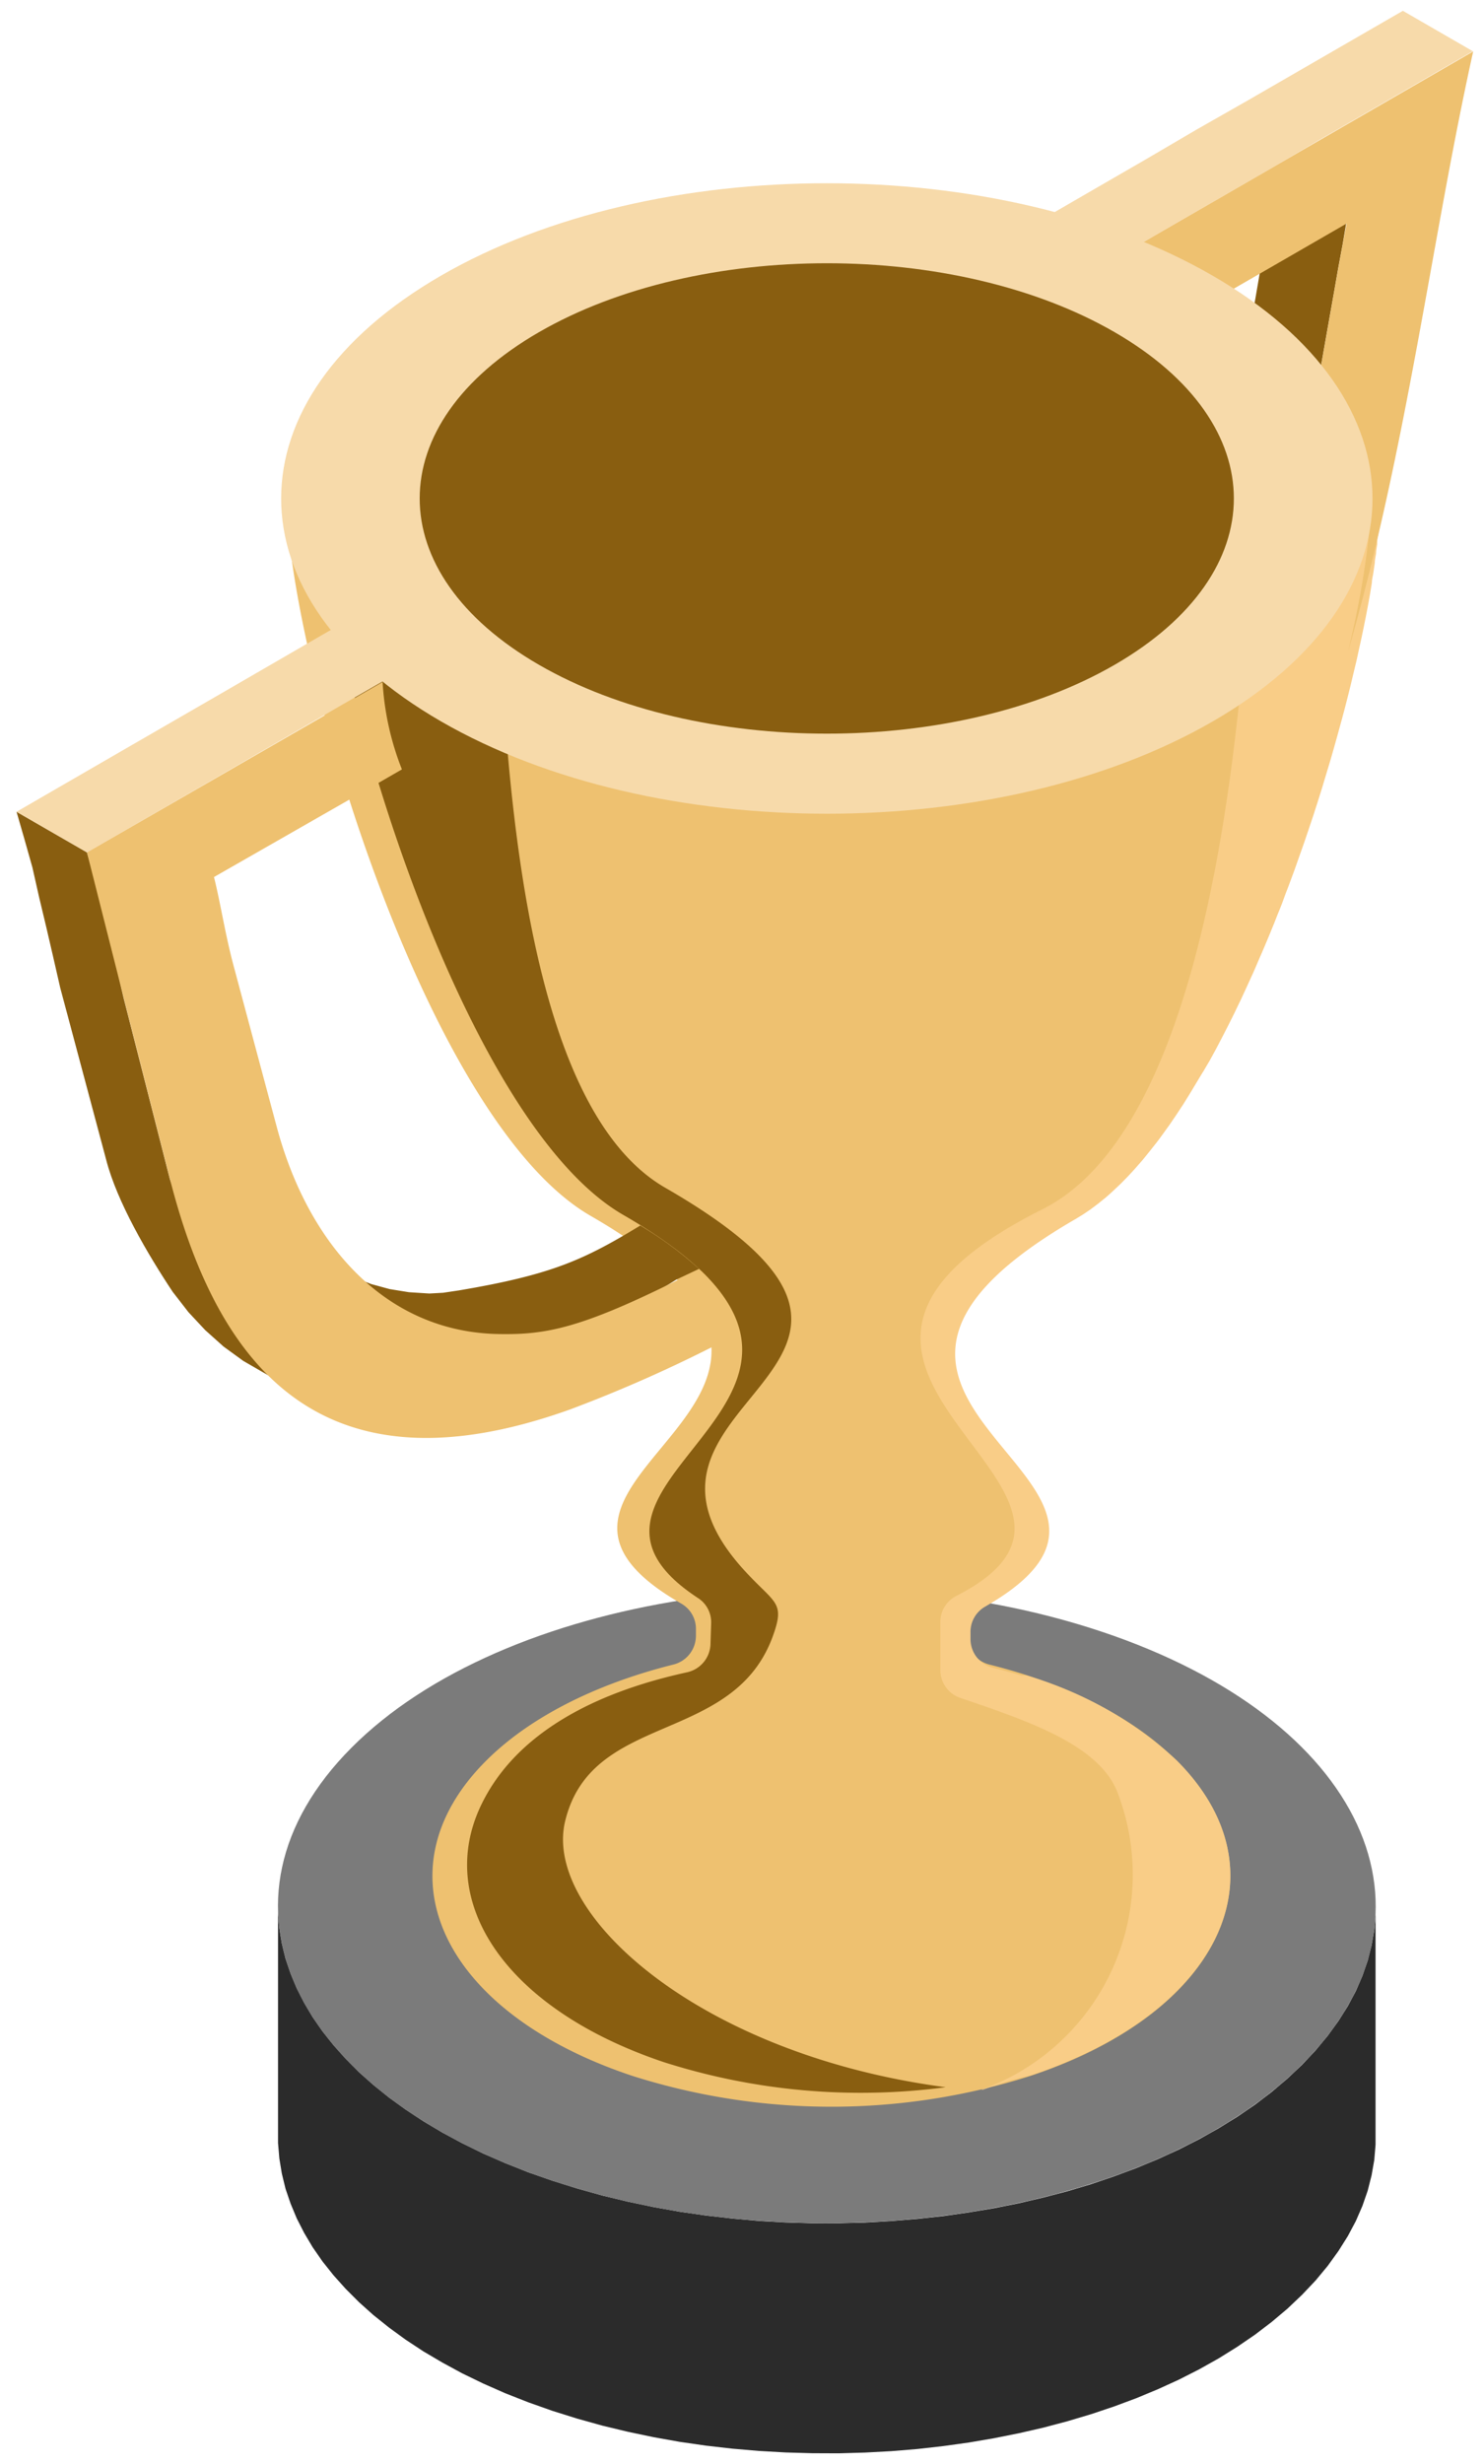 <svg id="Layer_1" data-name="Layer 1" xmlns="http://www.w3.org/2000/svg" viewBox="0 0 137.39 227.97"><defs><style>.cls-1{fill:#895e10;}.cls-1,.cls-2,.cls-3,.cls-4,.cls-5,.cls-6{fill-rule:evenodd;}.cls-2{fill:#2b2b2b;}.cls-3{fill:#7b7b7b;}.cls-4{fill:#eec170;}.cls-5{fill:#f9cd87;}.cls-6{fill:#f7daaa;}</style></defs><path class="cls-1" d="M124.63,20.66l-6.52-3.76-.38,2L117.35,21,117,23.19l-.4,2.25-.4,2.32-.06.31a32.1,32.1,0,0,1,6.16,5.77l.41-2.32.41-2.32.4-2.25.38-2.18.39-2.09Z"/><polygon class="cls-2" points="127.35 177.14 127.35 198.42 127.23 199.84 126.98 201.26 126.62 202.68 126.13 204.09 125.52 205.49 124.78 206.88 123.91 208.26 122.92 209.63 121.8 210.98 120.55 212.3 119.19 213.59 117.73 214.82 116.18 216 114.54 217.12 112.82 218.19 111.02 219.2 109.15 220.15 107.2 221.04 105.2 221.87 103.13 222.64 101.01 223.35 98.83 224 96.61 224.59 94.34 225.11 92.04 225.57 89.7 225.97 87.33 226.3 84.94 226.57 82.52 226.77 80.08 226.9 77.64 226.97 75.18 226.96 72.73 226.89 70.27 226.75 67.81 226.54 65.37 226.26 62.94 225.91 60.53 225.48 58.14 224.98 55.77 224.41 53.44 223.76 51.14 223.04 48.91 222.25 46.77 221.41 44.73 220.51 42.79 219.57 40.95 218.57 39.2 217.54 37.56 216.46 36.01 215.33 34.57 214.18 33.23 212.98 32.01 211.76 30.88 210.5 29.86 209.22 28.95 207.91 28.16 206.58 27.47 205.23 26.9 203.86 26.43 202.48 26.09 201.08 25.86 199.68 25.74 198.26 25.74 176.98 25.86 178.39 26.09 179.79 26.43 181.19 26.9 182.57 27.47 183.94 28.16 185.29 28.95 186.62 29.86 187.93 30.88 189.21 32.01 190.47 33.23 191.7 34.57 192.89 36.01 194.05 37.56 195.17 39.2 196.25 40.95 197.29 42.79 198.28 44.73 199.23 46.77 200.12 48.91 200.97 51.14 201.75 53.44 202.47 55.77 203.12 58.14 203.69 60.53 204.19 62.94 204.62 65.37 204.97 67.81 205.25 70.27 205.47 72.73 205.61 75.18 205.68 77.64 205.68 80.08 205.62 82.52 205.48 84.94 205.28 87.33 205.02 89.7 204.68 92.04 204.29 94.34 203.83 96.61 203.3 98.83 202.72 101.01 202.07 103.13 201.35 105.2 200.58 107.2 199.75 109.15 198.86 111.02 197.91 112.82 196.9 114.54 195.84 116.18 194.72 117.73 193.54 119.19 192.3 120.55 191.02 121.8 189.69 122.92 188.34 123.91 186.98 124.78 185.6 125.52 184.21 126.13 182.8 126.62 181.39 126.98 179.97 127.23 178.56 127.35 177.14"/><path class="cls-3" d="M51.14,201.75c-24.3-8.1-32.62-26-18.59-40.07s45.1-18.84,69.4-10.74S134.58,177,120.55,191,75.45,209.85,51.14,201.75Z"/><path class="cls-4" d="M77,17.56c-12.9,0-25.79,2.84-35.64,8.53C33.56,30.58,26,38,26.59,47.65c.88,15.38,13.12,56.19,28.08,64.83,30,17.29-12.07,24.06,8.29,35.81l.08.05a2.68,2.68,0,0,1,1.39,2.4v.6A2.75,2.75,0,0,1,62.33,154c-7,1.75-13.21,4.78-17.34,8.91-10.2,10.2-4.15,23.24,13.52,29.13a60.94,60.94,0,0,0,36.93,0c17.66-5.89,23.71-18.93,13.51-29.13-4.13-4.13-10.29-7.16-17.34-8.91a2.75,2.75,0,0,1-2.09-2.66v-.6a2.68,2.68,0,0,1,1.39-2.4l.08-.05c20.36-11.75-21.66-18.52,8.29-35.81,15-8.64,27.2-49.45,28.08-64.83.56-9.66-7-17.07-14.74-21.56C102.76,20.4,89.87,17.56,77,17.56Z"/><path class="cls-5" d="M90.84,193.34l.08,0,.07,0A32.13,32.13,0,0,1,95.43,192c17.67-5.89,23.72-18.93,13.52-29.13A34.79,34.79,0,0,0,95,155h0l0,0-.06,0h-.11l0,0,0,0h-.06l0,0h-.11l-.05,0-.06,0h0l0,0c-.88-.26-1.73-.49-2.6-.7a2.74,2.74,0,0,1-2.1-2.61v-.67a2.68,2.68,0,0,1,1.39-2.4l.08-.05c20.36-11.75-21.66-18.52,8.29-35.81l.7-.43.69-.47.69-.52.69-.56c.23-.2.46-.4.68-.61l.68-.64.67-.68c.22-.24.45-.48.67-.73l.66-.75c.22-.26.43-.53.65-.8l.65-.82c.22-.28.43-.57.64-.86l.64-.89c.21-.31.42-.61.63-.93l.62-.94.62-1,.6-1c.21-.34.41-.69.61-1l.59-1,.59-1.08.57-1.09.57-1.11.57-1.14c.18-.38.36-.76.55-1.14l.54-1.17.54-1.18c.18-.39.35-.79.52-1.19s.35-.8.52-1.2l.51-1.21.5-1.22c.16-.41.32-.82.49-1.23s.32-.82.47-1.24.32-.82.47-1.24l.46-1.24h0l.44-1.25.44-1.24h0l.42-1.24.42-1.25h0l.4-1.24.39-1.24.37-1.23.37-1.22h0l.35-1.21.34-1.21.33-1.2c.11-.39.21-.79.32-1.18l.3-1.17.29-1.16.27-1.14.27-1.12.24-1.1.24-1.09h0l.22-1.06h0l.2-1h0l.19-1h0l.18-1h0l.16-1h0c0-.32.1-.63.14-.93h0l.13-.91h0c0-.3.08-.59.12-.88h0c0-.28.07-.56.1-.84h0c0-.27,0-.54.08-.81h0c0-.26.05-.52.07-.77s0-.5,0-.74h0l0-.45h0v-.44h0V46.3h0c0-.14,0-.29,0-.44h0l0-.44h0c0-.14,0-.29,0-.43h0c0-.14,0-.29,0-.43h0l-.06-.43h0c0-.14,0-.28-.07-.42h0l-.08-.42h0l-.09-.42c0-.14-.06-.28-.1-.41h0l-.1-.41h0l-.12-.41h0l-.13-.4h0l-.13-.4-.15-.4h0l-.15-.39h0l-.16-.39-.17-.39h0l-.18-.38c-.06-.13-.13-.25-.19-.38l-.2-.37-.2-.37-.21-.37-.22-.36h0l-.22-.36-.23-.35h0l-.24-.35h0l-.25-.35-.25-.35-.25-.34-.27-.34-.27-.33-.27-.33L122,33.6l-.28-.32-.29-.32-.3-.31-.3-.31-.31-.31-.31-.3-.31-.3-.32-.3-.33-.29-.32-.28-.33-.29-.34-.28-.33-.27-.34-.27-.35-.27-.34-.26-.35-.26-.35-.25-.36-.25-.35-.25-.36-.24-.35-.24-.36-.24-.37-.22-.36-.23-.36-.22L113,26.3l-.37-.21-.46-.26-.05,0-.42-.23h0l-.42-.23-.05,0h0l-.47-.25h-.48l0,0-.43-.21h0l-.43-.22,0,0h0l-.06,0-.44-.21h0l-.44-.2,0,0h0l-.06,0-.11-.05-.22-.11-.11-.05h0l-.1,0-.23-.1-.11,0-.06,0,0,0-.12-.05-.29-.13,0,0h0l-.11,0-.23-.1-.11-.05-.06,0-.05,0-.12-.05-.11-.05-.12,0,0,0-.09,0-.11-.05A93.52,93.52,0,0,0,79.17,19q-4.31,0-8.57.36c10.84.93,21.24,3.61,29.6,8.05S116.58,39.18,116,48.7c-.95,15.17-3.27,55.07-19.5,63.18-29.91,15,11.37,25.88-7.95,35.76a2.69,2.69,0,0,0-1.49,2.45v4.4a2.71,2.71,0,0,0,1.87,2.6c6.26,2.13,12.59,4.27,14.44,8.51A21.14,21.14,0,0,1,90.84,193.34Z"/><path class="cls-1" d="M8.05,78.86,1.53,75.1l.73,2.53L3,80.25,3.62,83l.66,2.76.65,2.8.65,2.84,4.24,15.86c1,3.92,3.86,8.78,6.17,12.26l1.46,1.88L19,123.06l1.7,1.52,1.83,1.33,6.52,3.76-1.84-1.33-1.7-1.52L24,125.11l-1.46-1.88-1.35-2L19.9,119l-1.16-2.31-1.08-2.43-1-2.53-.93-2.63-4.3-16.82-.64-2.81-.66-2.76L9.47,84l-.7-2.62Z"/><polygon class="cls-2" points="127.17 183.74 127.17 193.36 127.05 194.77 126.8 196.19 126.44 197.6 125.95 199 125.34 200.4 124.61 201.79 123.75 203.16 122.76 204.53 121.64 205.87 120.39 207.19 119.03 208.47 117.58 209.7 116.03 210.88 114.4 211.99 112.69 213.06 110.9 214.06 109.03 215.01 107.1 215.89 105.1 216.72 103.04 217.49 100.92 218.2 98.75 218.85 96.54 219.43 94.28 219.95 91.98 220.41 89.65 220.81 87.29 221.14 84.91 221.4 82.5 221.6 80.07 221.74 77.64 221.8 75.19 221.8 72.74 221.73 70.29 221.59 67.85 221.38 65.41 221.1 62.99 220.74 60.59 220.32 58.2 219.82 55.85 219.25 53.52 218.61 51.23 217.89 49.01 217.1 46.88 216.26 44.85 215.37 42.91 214.43 41.07 213.44 39.33 212.4 37.7 211.33 36.16 210.21 34.72 209.06 33.39 207.87 32.16 206.65 31.04 205.39 30.03 204.11 29.13 202.81 28.33 201.49 27.65 200.14 27.07 198.78 26.61 197.4 26.27 196.01 26.04 194.61 25.93 193.2 25.93 183.58 26.04 184.99 26.27 186.39 26.61 187.78 27.07 189.16 27.65 190.52 28.33 191.87 29.13 193.19 30.03 194.5 31.04 195.78 32.16 197.03 33.39 198.25 34.72 199.44 36.16 200.59 37.7 201.71 39.33 202.79 41.07 203.82 42.91 204.81 44.85 205.75 46.88 206.65 49.01 207.49 51.23 208.27 53.52 208.99 55.85 209.63 58.2 210.21 60.59 210.7 62.99 211.13 65.41 211.48 67.85 211.76 70.29 211.97 72.74 212.11 75.19 212.18 77.64 212.18 80.07 212.12 82.5 211.99 84.91 211.79 87.29 211.52 89.65 211.19 91.98 210.8 94.28 210.34 96.54 209.81 98.75 209.23 100.92 208.58 103.04 207.87 105.1 207.1 107.1 206.28 109.03 205.39 110.9 204.44 112.69 203.44 114.4 202.38 116.03 201.26 117.58 200.09 119.03 198.85 120.39 197.57 121.64 196.25 122.76 194.91 123.75 193.55 124.61 192.17 125.34 190.79 125.95 189.39 126.44 187.98 126.8 186.57 127.05 185.16 127.17 183.74"/><path class="cls-1" d="M59.28,113.38c-5.17,3.14-8.12,4.54-16.78,6l-1.47.22-1.28.07-1.89-.12-1.79-.29-1.69-.46-1.61-.63-1.52-.78c7.59,7.31,19,8.89,31.35,1l2.12-1A34.09,34.09,0,0,0,59.28,113.38Z"/><path class="cls-4" d="M124.8,60.27c5.48-18.87,7.77-38.34,11.59-55.51L105.81,22.42a53.15,53.15,0,0,1,6.38,3.12c.54.31,1.08.63,1.59,1l.39.2,0,0h0l10.5-6.06c-.76,3.92-1.51,8.38-2.37,13.18a20,20,0,0,1,4.6,10.49,17,17,0,0,1,.07,2.76A83.37,83.37,0,0,1,124.8,60.27Z"/><path class="cls-1" d="M79.62,18.82c-12.71,0-25.43,2.8-35.14,8.4C36.82,31.65,29.41,39,30,48.47c.87,15.17,12.94,55.4,27.69,63.92,28.86,16.66-10.08,24.28,6.91,35.44a2.66,2.66,0,0,1,1.24,2.33l-.06,1.89a2.76,2.76,0,0,1-2.16,2.66c-4.85,1.07-14.92,3.86-19,12.13-4.45,9,2.09,19,16.84,23.94a60,60,0,0,0,26.09,2.32c-22.73-3-37.31-16-35.23-24.61,2.46-10.21,15.55-7,19.23-17.12,1.09-3,.31-3-2.08-5.49-16.14-16.63,21.64-19-7.89-36-14.75-8.51-14.95-46.19-15.82-61.36C45.18,39,52.59,31.65,60.25,27.22s17.28-7.12,27.26-8Q83.58,18.82,79.62,18.82Z"/><path class="cls-6" d="M112.26,25.5c-19.73-11.39-51.69-11.4-71.43,0s-19.73,29.85,0,41.24,51.73,11.39,71.45,0S132,36.88,112.26,25.5Z"/><path class="cls-1" d="M103.19,30.73c-14.71-8.5-38.56-8.5-53.29,0S35.18,53,49.89,61.5s38.6,8.5,53.31,0S117.91,39.23,103.19,30.73Z"/><path class="cls-6" d="M136.39,4.76,129.88,1,125.1,3.76l-4.78,2.76-4.78,2.76L110.76,12,106,14.79l-4.64,2.68-4.77,2.76-.32.19a71.47,71.47,0,0,1,8.94,2.36c7.26-4.2-4.73,2.73,2.53-1.47l4.78-2.75,4.78-2.76L122.06,13l4.77-2.76,4.78-2.76,4.78-2.76ZM32,57.49l-2.36,1.36-9,5.21-4.78,2.76-4.78,2.76L1,75.41l.53-.31,6.52,3.76,4.78-2.76,4.77-2.76,4.78-2.76,9-5.21,4.71-2.71A26.28,26.28,0,0,1,32,57.49Z"/><path class="cls-4" d="M8.05,78.86l3.39,13.41,4.3,16.83C20.3,127,30.21,138.5,52.82,130.38a130.55,130.55,0,0,0,14.53-6.49,3.41,3.41,0,0,0,.46-2.47,14.21,14.21,0,0,0-3.08-4c-10.53,5.39-13.89,6.07-18.46,6-10.65-.13-17.77-8.41-20.65-19.17l-3.94-14.7c-.82-3-1.26-6-1.87-8.41L34.05,73l3.16-1.82a26,26,0,0,1-1.79-8.08Z"/></svg>
